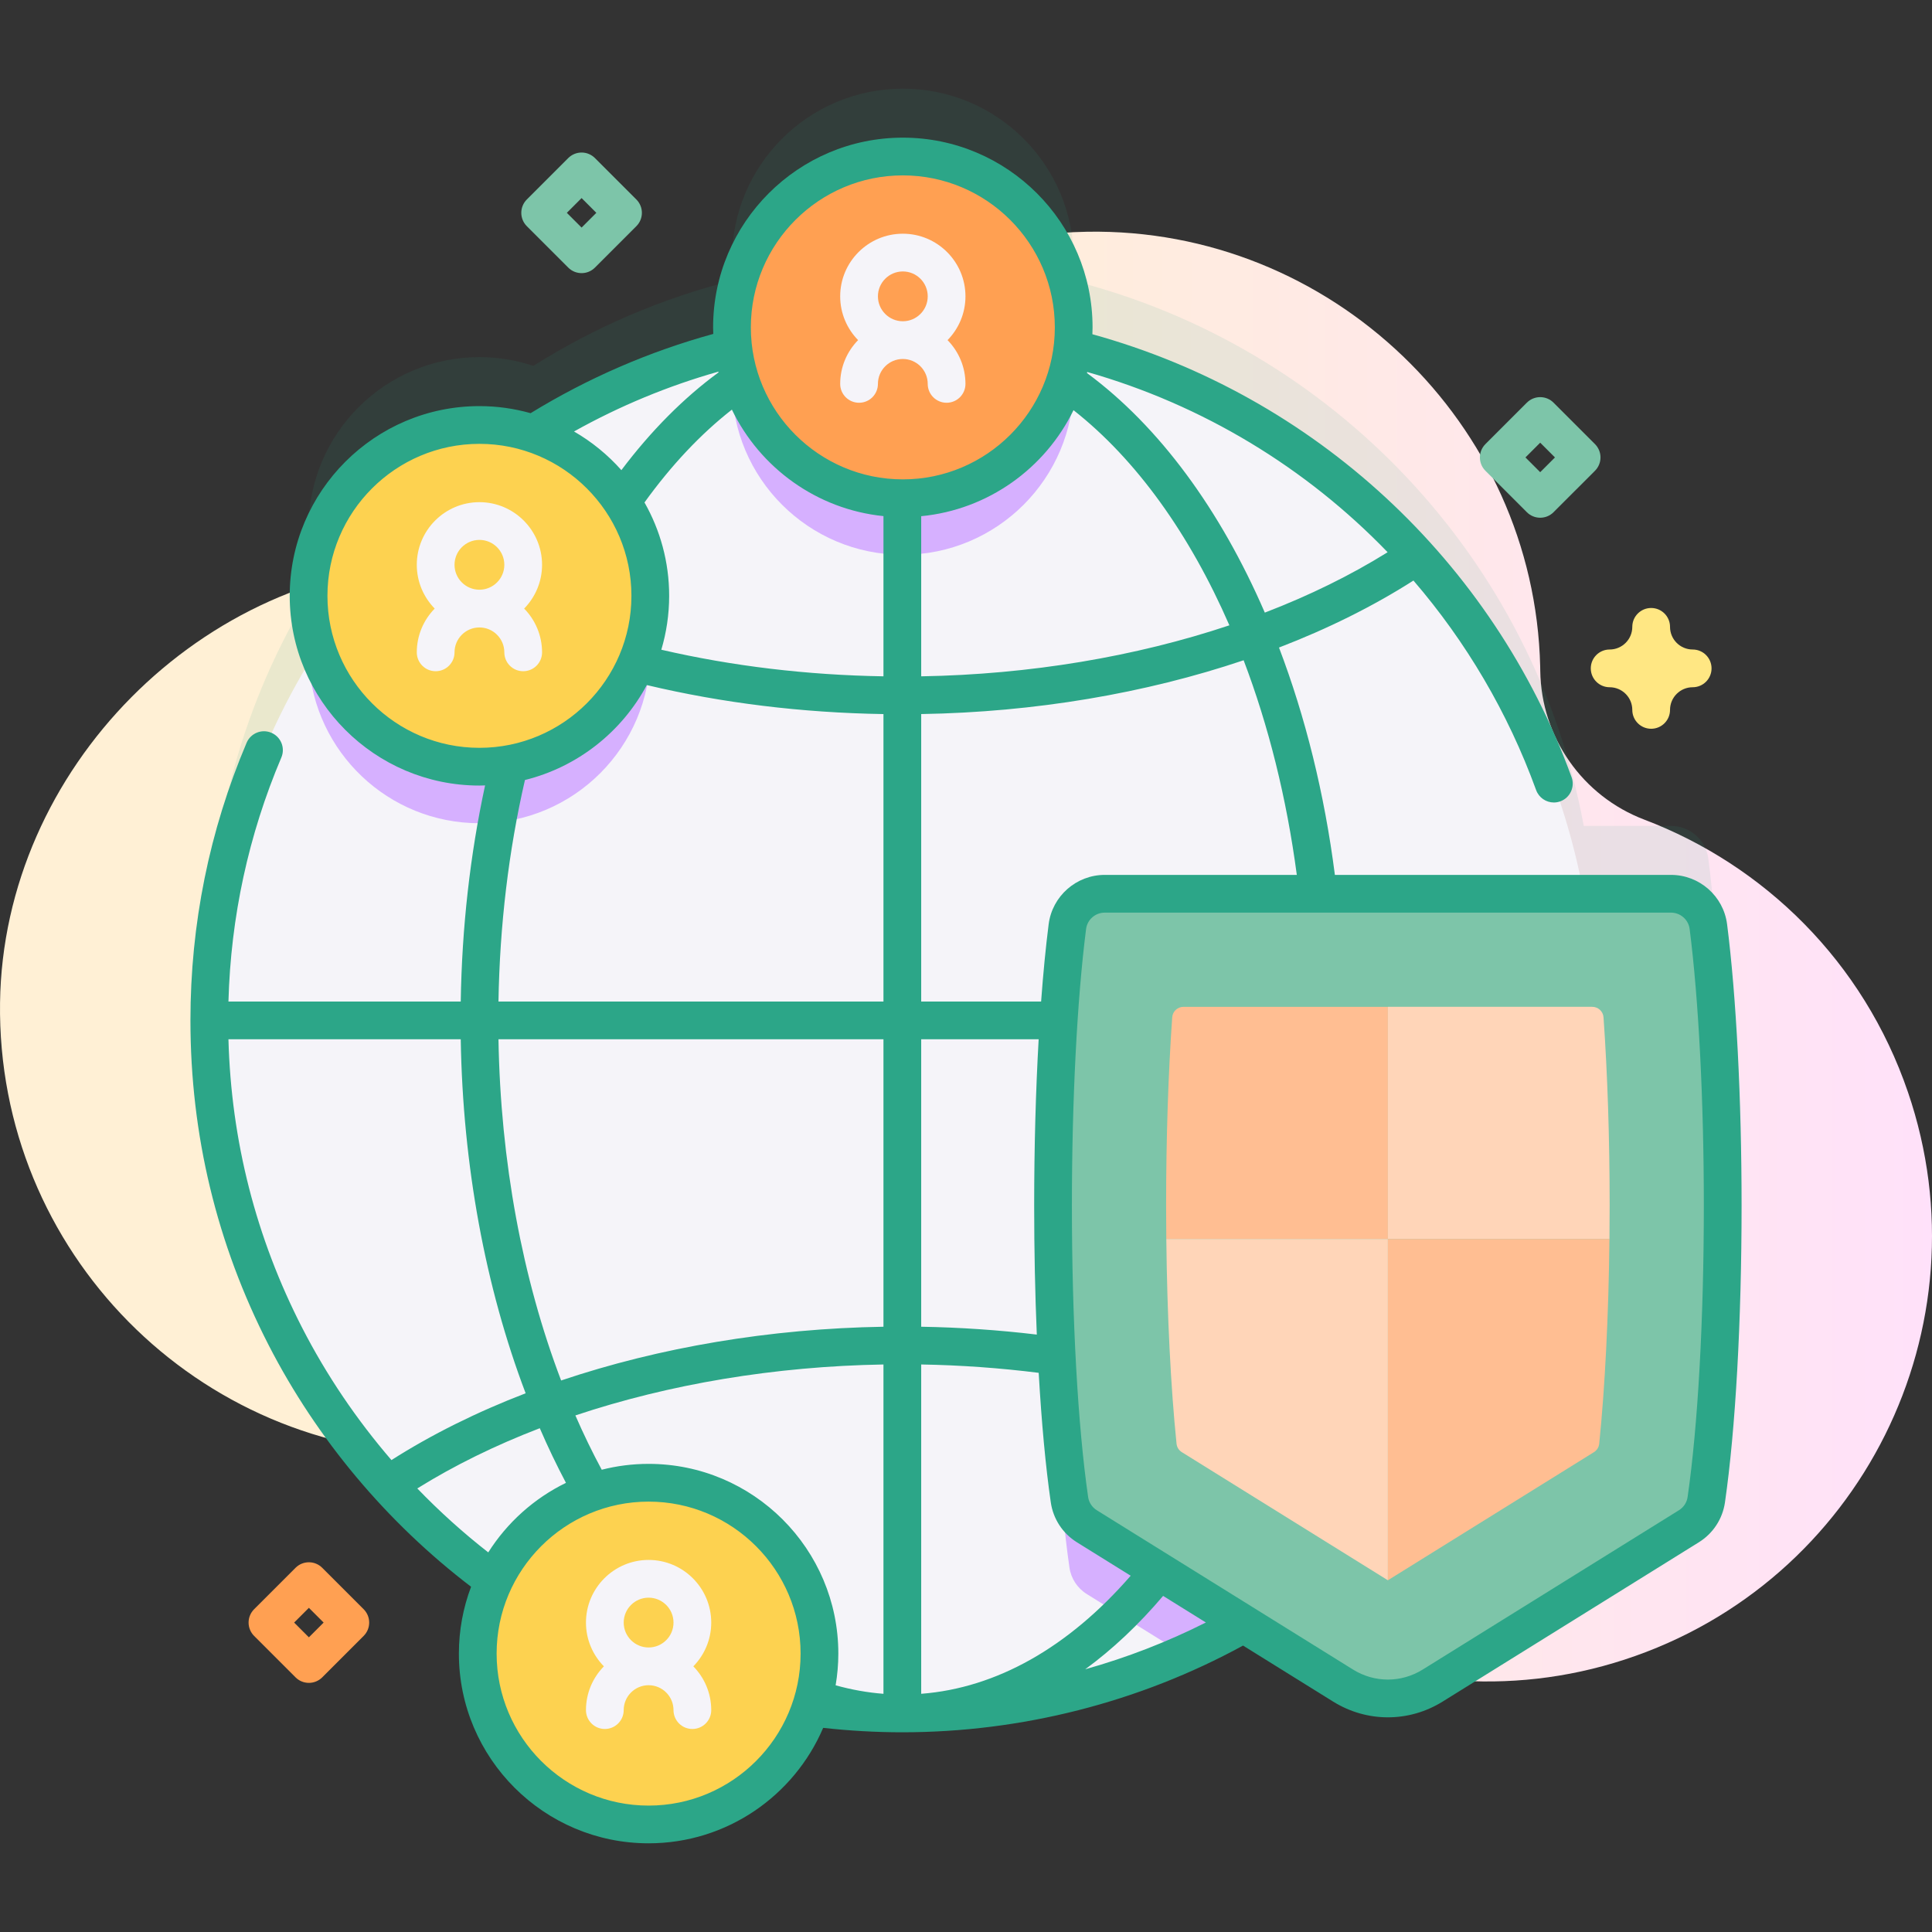 <svg id="Capa_1" enable-background="new 0 0 512 512" height="512" viewBox="0 0 512 512" width="512" xmlns="http://www.w3.org/2000/svg" xmlns:xlink="http://www.w3.org/1999/xlink"><rect x="0" y="0" width="512" height="512" fill="#333333" stroke="none"/><linearGradient id="SVGID_1_" gradientUnits="userSpaceOnUse" x1="225.816" x2="864.887" y1="253.5" y2="253.5"><stop offset=".001" stop-color="#fff0d5"/><stop offset=".511" stop-color="#ffdfff"/><stop offset="1" stop-color="#d9ceff"/></linearGradient><path d="m505.626 289.418c-11.826-34.61-38.138-60.16-69.852-72.202-16.43-6.239-27.346-21.856-27.587-39.429-.005-.384-.012-.769-.021-1.154-1.507-64.582-55.488-116.33-120.077-115.221-38.094.654-71.788 19.355-92.905 47.92-18.185 24.599-46.49 39.965-77.08 39.949-.898 0-1.797.009-2.7.029-61.917 1.354-114.567 54.478-115.393 116.403-.879 65.932 52.303 119.654 118.032 119.654 50.947 0 94.349-32.277 110.886-77.497 4.327-11.832 17.152-18.174 29.283-14.772.151.042.303.085.455.127 11.099 3.064 18.458 13.64 17.55 25.119-1.217 15.383.581 31.255 5.798 46.796 20.521 61.135 87.188 94.685 148.493 74.68 62.711-20.465 96.379-88.184 75.118-150.402z" fill="url(#SVGID_1_)"/><path d="m452.735 227.581c-.635-4.982-4.884-8.704-9.907-8.704h-23.113c-13.046-70.645-66.516-127.112-135.531-144.521.225-1.829.354-3.687.354-5.577 0-25.007-20.272-45.279-45.279-45.279s-45.279 20.272-45.279 45.279c0 1.868.126 3.705.346 5.514-19.01 4.766-36.842 12.494-52.983 22.666-4.494-1.494-9.294-2.315-14.289-2.315-25.007 0-45.279 20.272-45.279 45.279 0 4.931.799 9.673 2.256 14.116-18.084 28.444-28.564 62.196-28.564 98.398 0 101.432 82.227 183.659 183.659 183.659 32.878 0 63.733-8.648 90.429-23.78l26.369 16.396c7.271 4.521 16.479 4.521 23.75 0l67.895-42.217c2.5-1.554 4.19-4.124 4.611-7.037 2.654-18.353 4.352-46.465 4.352-77.982.001-29.261-1.463-55.589-3.797-73.895z" fill="#2ca688" opacity=".1"/><circle cx="239.126" cy="270.417" fill="#f5f4f9" r="183.659"/><g fill="#d6b0ff"><path d="m172.33 172.889c0 25-20.266 45.276-45.276 45.276-24.131 0-43.838-18.867-45.196-42.649 11.027-18.238 25.14-34.399 41.61-47.773 1.189-.09 2.377-.14 3.586-.14 25.01 0 45.276 20.276 45.276 45.286z"/><path d="m284.536 101.744c0 25-20.266 45.276-45.276 45.276s-45.276-20.276-45.276-45.276c0-3.306.36-6.542 1.029-9.648 14.133-3.486 28.906-5.334 44.117-5.334 15.302 0 30.174 1.868 44.387 5.404.669 3.086 1.019 6.292 1.019 9.578z"/><path d="m422.781 270.413c0 74.931-44.856 139.374-109.19 167.939l-25.559-15.901c-2.507-1.548-4.195-4.125-4.615-7.032-2.657-18.358-4.355-46.465-4.355-77.987 0-29.265 1.468-55.594 3.805-73.892.629-4.984 4.884-8.71 9.898-8.71h129.355c.441 5.135.661 10.339.661 15.583z"/></g><circle cx="127.054" cy="157.902" fill="#fdd250" r="45.279"/><path d="m143.653 149.68c0-9.153-7.446-16.6-16.599-16.6s-16.6 7.446-16.6 16.6c0 4.512 1.815 8.604 4.747 11.6-2.932 2.995-4.747 7.087-4.747 11.6 0 2.762 2.238 5 5 5s5-2.238 5-5c0-3.639 2.961-6.6 6.6-6.6s6.599 2.961 6.599 6.6c0 2.762 2.238 5 5 5s5-2.238 5-5c0-4.512-1.815-8.604-4.747-11.6 2.932-2.996 4.747-7.088 4.747-11.6zm-16.598-6.6c3.639 0 6.599 2.961 6.599 6.6s-2.96 6.6-6.599 6.6-6.6-2.961-6.6-6.6 2.961-6.6 6.6-6.6z" fill="#f5f4f9"/><circle cx="239.259" cy="86.758" fill="#ffa052" r="45.279"/><path d="m255.858 78.535c0-9.152-7.446-16.599-16.599-16.599s-16.6 7.446-16.6 16.599c0 4.512 1.815 8.604 4.747 11.6-2.932 2.995-4.747 7.087-4.747 11.6 0 2.762 2.238 5 5 5s5-2.238 5-5c0-3.639 2.961-6.6 6.6-6.6s6.599 2.961 6.599 6.6c0 2.762 2.238 5 5 5s5-2.238 5-5c0-4.512-1.815-8.604-4.747-11.6 2.932-2.995 4.747-7.088 4.747-11.6zm-16.598-6.598c3.639 0 6.599 2.96 6.599 6.599s-2.96 6.6-6.599 6.6-6.6-2.961-6.6-6.6 2.961-6.599 6.6-6.599z" fill="#f5f4f9"/><circle cx="171.887" cy="438.221" fill="#fdd250" r="45.279"/><path d="m188.486 429.998c0-9.152-7.446-16.599-16.6-16.599-9.152 0-16.599 7.446-16.599 16.599 0 4.512 1.815 8.604 4.747 11.6-2.931 2.995-4.747 7.087-4.747 11.6 0 2.762 2.238 5 5 5s5-2.238 5-5c0-3.639 2.96-6.6 6.599-6.6s6.6 2.961 6.6 6.6c0 2.762 2.238 5 5 5s5-2.238 5-5c0-4.512-1.815-8.604-4.747-11.6 2.932-2.995 4.747-7.088 4.747-11.6zm-16.599-6.599c3.639 0 6.6 2.96 6.6 6.599s-2.961 6.6-6.6 6.6-6.599-2.961-6.599-6.6 2.96-6.599 6.599-6.599z" fill="#f5f4f9"/><path d="m447.57 404.475c2.5-1.554 4.19-4.124 4.611-7.037 2.654-18.353 4.352-46.465 4.352-77.982 0-29.264-1.464-55.591-3.798-73.898-.635-4.982-4.884-8.704-9.907-8.704h-150.057c-5.022 0-9.272 3.722-9.907 8.704-2.334 18.306-3.798 44.634-3.798 73.898 0 31.517 1.698 59.629 4.352 77.982.421 2.913 2.111 5.482 4.611 7.037l67.895 42.217c7.271 4.521 16.479 4.521 23.75 0z" fill="#7dc5a9"/><path d="m457.695 244.928c-.949-7.452-7.341-13.072-14.866-13.072h-89.071c-2.764-21.569-7.831-41.911-14.812-60.251 12.925-4.97 24.913-10.917 35.632-17.754 13.922 16.176 25.02 34.923 32.509 55.525.738 2.031 2.656 3.293 4.699 3.293.567 0 1.145-.097 1.708-.302 2.596-.943 3.935-3.813 2.991-6.407-20.866-57.4-68.265-101.152-126.992-117.383.022-.605.046-1.209.046-1.818 0-27.724-22.556-50.279-50.279-50.279s-50.28 22.554-50.28 50.278c0 .582.024 1.157.044 1.734-17.035 4.681-33.304 11.74-48.407 21.005-4.318-1.212-8.863-1.874-13.562-1.874-27.724 0-50.279 22.556-50.279 50.279s22.556 50.279 50.279 50.279c.502 0 .998-.023 1.496-.038-3.972 18.401-6.139 37.619-6.452 57.273h-61.559c.609-22.402 5.314-44.134 14.02-64.671 1.078-2.542-.109-5.477-2.652-6.555-2.54-1.08-5.477.108-6.555 2.652-9.878 23.303-14.886 48.056-14.886 73.573 0 30.313 6.973 59.266 20.724 86.05 12.792 24.916 31.322 47.009 53.649 64.042-2.082 5.513-3.231 11.48-3.231 17.712 0 27.724 22.555 50.279 50.278 50.279 20.741 0 38.587-12.626 46.262-30.595 6.928.766 13.974 1.171 20.978 1.171 31.558 0 62.764-7.948 90.292-22.978l23.868 14.841c4.477 2.783 9.495 4.175 14.515 4.175s10.038-1.392 14.516-4.175l67.896-42.217c3.765-2.341 6.286-6.193 6.918-10.567 2.799-19.352 4.404-48.036 4.404-78.697-.003-28.233-1.401-55.398-3.841-74.528zm-114.028-13.073h-50.897c-7.525 0-13.917 5.62-14.866 13.071-.776 6.089-1.446 12.998-2 20.49h-31.778v-76.182c30.091-.497 59.396-5.477 85.448-14.257 6.575 17.27 11.385 36.474 14.093 56.878zm-184.202 157.642c-2.487-4.619-4.817-9.423-6.984-14.393 24.848-8.302 52.829-13.014 81.645-13.503v87.277c-4.256-.332-8.496-1.088-12.675-2.258.462-2.734.715-5.537.715-8.4 0-27.724-22.556-50.279-50.279-50.279-4.286 0-8.447.542-12.422 1.556zm115.299-35.817c-10.055-1.201-20.299-1.91-30.638-2.082v-76.181h31.13c-.772 13.617-1.189 28.664-1.189 44.04-.001 11.847.242 23.391.697 34.223zm-40.638-2.082c-30.1.496-59.385 5.47-85.422 14.243-10.291-27.002-16.062-58.155-16.603-90.424h102.025zm10 10.002c10.526.181 20.94.938 31.139 2.215.75 13.109 1.833 24.85 3.206 34.338.632 4.375 3.153 8.228 6.918 10.568l14.253 8.862c-16.537 19.031-35.58 29.755-55.516 31.292zm-73.33-228.444c7.09-9.844 14.861-18.104 23.16-24.6 7.427 15.373 22.452 26.416 40.17 28.221v42.456c-20.288-.334-40.048-2.698-58.87-7.048 1.345-4.53 2.078-9.321 2.078-14.282 0-8.994-2.385-17.435-6.538-24.747zm113.694-24.457c16.636 13.078 30.777 32.839 41.308 57.016-24.864 8.309-52.864 13.028-81.672 13.518v-42.435c17.777-1.716 32.876-12.725 40.364-28.099zm83.242 37.646c-9.839 6.13-20.778 11.49-32.544 16.006-11.778-27.228-27.963-49.346-47.13-63.491.023-.093.042-.187.065-.28 30.663 8.723 58.013 25.378 79.609 47.765zm-128.472-99.866c22.21 0 40.279 18.069 40.279 40.279s-18.069 40.279-40.279 40.279-40.279-18.069-40.279-40.279 18.069-40.279 40.279-40.279zm-48.883 52.012c.015.064.029.129.045.193-9.253 6.788-17.896 15.484-25.751 25.907-3.594-4.054-7.831-7.52-12.55-10.246 12.104-6.763 24.927-12.082 38.256-15.854zm-103.602 59.411c0-22.21 18.069-40.279 40.279-40.279s40.279 18.069 40.279 40.279-18.069 40.279-40.279 40.279-40.279-18.069-40.279-40.279zm52.341 48.807c13.971-3.454 25.656-12.759 32.294-25.161 20.036 4.759 41.094 7.342 62.715 7.687v76.182h-102.025c.334-20.212 2.691-39.928 7.016-58.708zm-78.577 68.708h61.561c.543 33.399 6.523 65.714 17.201 93.814-12.892 4.959-24.86 10.885-35.564 17.705-9.229-10.716-17.211-22.496-23.649-35.036-12.262-23.882-18.826-49.589-19.549-76.483zm50.047 119.035c9.821-6.113 20.729-11.458 32.461-15.964 2.156 4.99 4.474 9.821 6.939 14.482-8.459 4.111-15.591 10.531-20.593 18.428-6.657-5.193-12.944-10.864-18.807-16.946zm61.301 84.048c-22.21 0-40.278-18.069-40.278-40.279s18.068-40.279 40.278-40.279 40.279 18.069 40.279 40.279-18.069 40.279-40.279 40.279zm115.707-36.125c7.221-5.277 14.129-11.776 20.642-19.447l11.332 7.046c-10.227 5.16-20.946 9.304-31.974 12.401zm159.638-45.651c-.21 1.448-1.049 2.727-2.303 3.506l-67.895 42.217c-5.697 3.541-12.774 3.541-18.47 0l-67.896-42.217c-1.254-.779-2.093-2.058-2.303-3.507-2.733-18.899-4.301-47.062-4.301-77.266 0-27.831 1.37-54.535 3.758-73.266.314-2.472 2.441-4.336 4.946-4.336h150.059c2.505 0 4.632 1.864 4.946 4.337 2.388 18.729 3.758 45.434 3.758 73.265.002 30.204-1.565 58.366-4.299 77.267z" fill="#2ca688"/><path d="m367.802 266.821v61.527h-58.72c-.03-2.946-.05-5.913-.05-8.889 0-17.819.574-35.082 1.615-49.861.11-1.566 1.419-2.777 2.989-2.777z" fill="#ffbe92"/><path d="m309.083 328.348h58.72v90.442l-54.607-33.953c-.787-.489-1.305-1.306-1.399-2.228-1.53-14.897-2.492-34.069-2.714-54.261z" fill="#ffd5b8"/><path d="m426.572 319.458c0 2.976-.02 5.943-.05 8.889h-58.72v-61.527h54.158c1.569 0 2.878 1.209 2.989 2.775 1.049 14.78 1.623 32.043 1.623 49.863z" fill="#ffd5b8"/><path d="m426.522 328.348c-.222 20.193-1.185 39.364-2.714 54.261-.095.921-.613 1.739-1.399 2.228l-54.606 33.953v-90.442z" fill="#ffbe92"/><path d="m437.574 193.13c-2.762 0-5-2.238-5-5 0-3.31-2.692-6.003-6.002-6.003-2.762 0-5-2.238-5-5s2.238-5 5-5c3.31 0 6.002-2.693 6.002-6.003 0-2.762 2.238-5 5-5s5 2.238 5 5c0 3.31 2.693 6.003 6.003 6.003 2.762 0 5 2.238 5 5s-2.238 5-5 5c-3.31 0-6.003 2.693-6.003 6.003 0 2.762-2.238 5-5 5z" fill="#ffe783"/><path d="m81.858 445.979c-1.326 0-2.598-.526-3.535-1.465l-10.981-10.981c-.938-.938-1.465-2.209-1.465-3.535s.527-2.598 1.465-3.536l10.981-10.98c1.951-1.951 5.119-1.952 7.07.001l10.98 10.98c1.953 1.952 1.953 5.118.001 7.07l-10.98 10.981c-.938.938-2.209 1.465-3.536 1.465zm-3.91-15.981 3.91 3.91 3.909-3.91-3.909-3.909z" fill="#ffa052"/><path d="m408.168 137.205c-1.279 0-2.56-.488-3.535-1.465l-10.98-10.98c-1.953-1.952-1.953-5.118-.001-7.07l10.98-10.981c.938-.938 2.21-1.465 3.536-1.465s2.598.526 3.535 1.465l10.981 10.981c.938.938 1.465 2.209 1.465 3.535s-.527 2.598-1.465 3.536l-10.981 10.98c-.975.976-2.256 1.464-3.535 1.464zm-3.909-15.98 3.909 3.909 3.91-3.909-3.91-3.91z" fill="#7dc5a9"/><path d="m154.128 72.383c-1.279 0-2.559-.488-3.535-1.464l-10.981-10.98c-.938-.938-1.465-2.21-1.465-3.536s.526-2.598 1.465-3.535l10.981-10.981c.938-.938 2.209-1.465 3.535-1.465 1.326 0 2.598.527 3.536 1.465l10.98 10.981c1.952 1.952 1.952 5.118-.001 7.07l-10.98 10.98c-.975.977-2.256 1.465-3.535 1.465zm-3.91-15.981 3.91 3.909 3.909-3.909-3.909-3.91z" fill="#7dc5a9"/></svg>